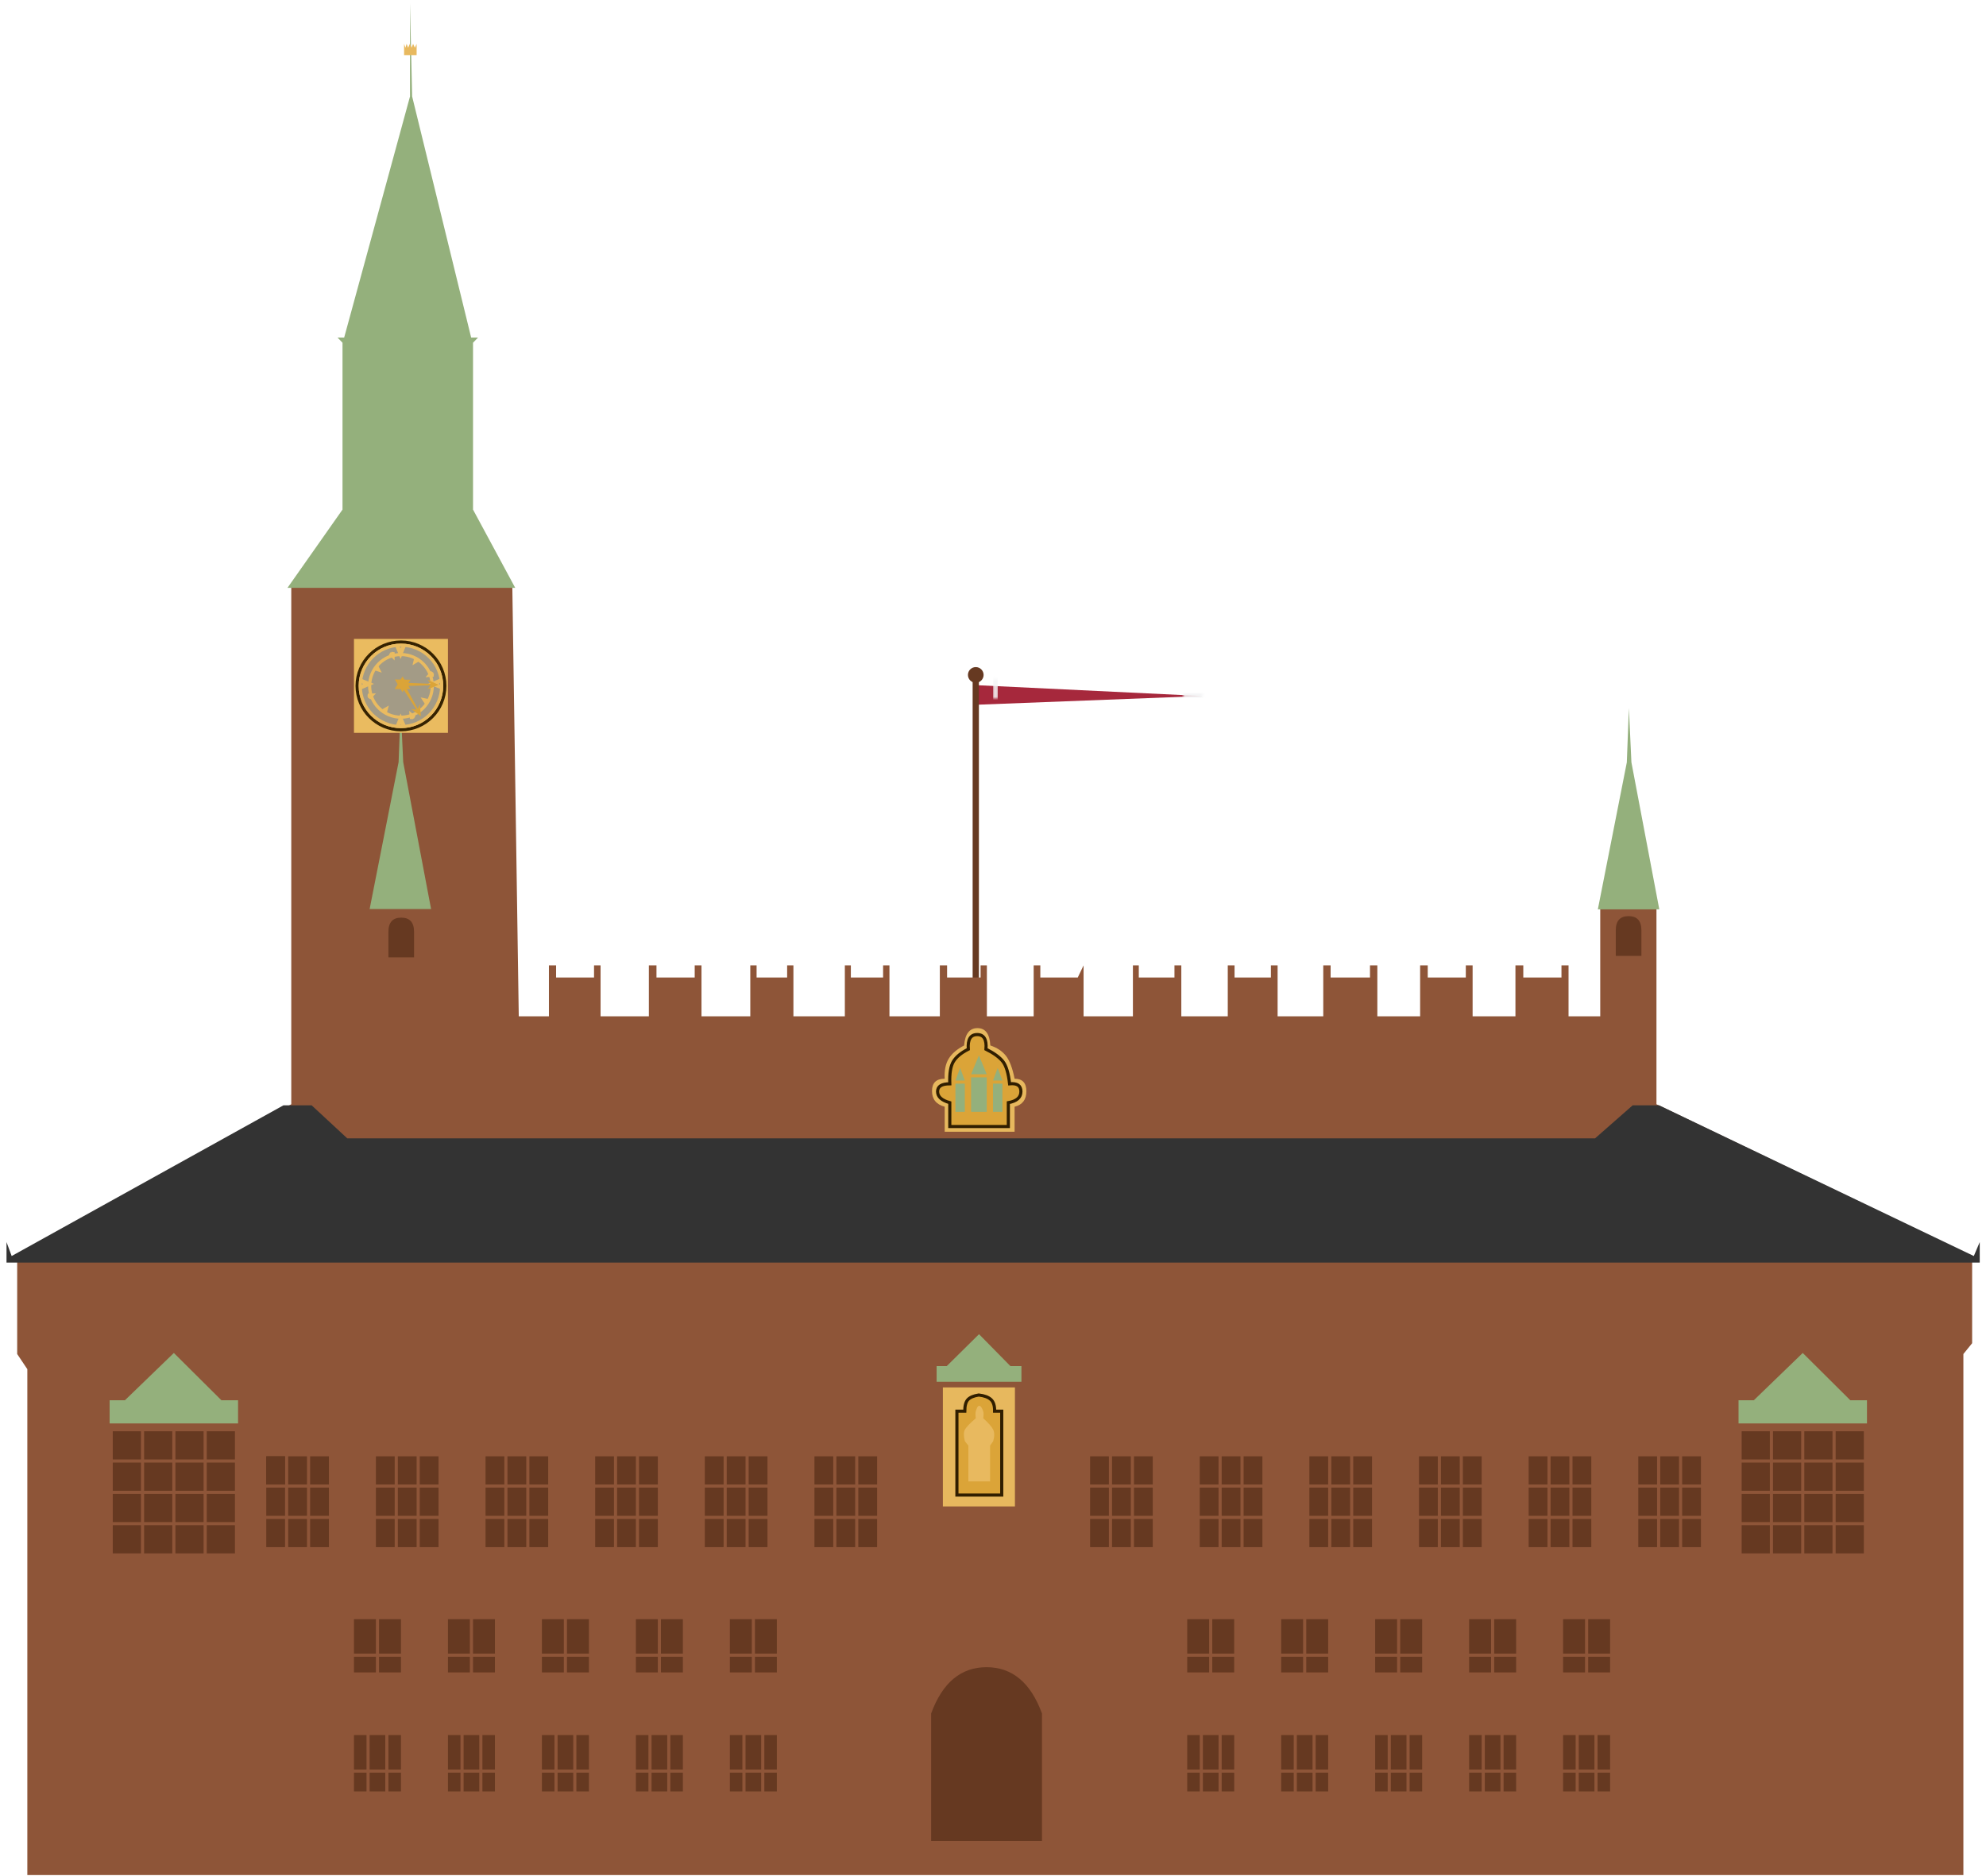 <?xml version="1.0" encoding="UTF-8"?>
<svg viewBox="0 0 634 599" version="1.1" xmlns="http://www.w3.org/2000/svg" xmlns:xlink="http://www.w3.org/1999/xlink">
    <!-- Generator: Sketch 51.3 (57544) - http://www.bohemiancoding.com/sketch -->
    <title>town-hall</title>
    <desc>Created with Sketch.</desc>
    <defs>
        <polygon id="path-1" points="0.094 0.793 71.79 4.239 0.094 7.011"></polygon>
        <filter x="-114.3%" y="-85.7%" width="328.6%" height="314.3%" filterUnits="objectBoundingBox" id="filter-3">
            <feOffset dx="0" dy="2" in="SourceAlpha" result="shadowOffsetOuter1"></feOffset>
            <feGaussianBlur stdDeviation="2" in="shadowOffsetOuter1" result="shadowBlurOuter1"></feGaussianBlur>
            <feColorMatrix values="0 0 0 0 0   0 0 0 0 0   0 0 0 0 0  0 0 0 0.5 0" type="matrix" in="shadowBlurOuter1" result="shadowMatrixOuter1"></feColorMatrix>
            <feMerge>
                <feMergeNode in="shadowMatrixOuter1"></feMergeNode>
                <feMergeNode in="SourceGraphic"></feMergeNode>
            </feMerge>
        </filter>
        <filter x="-114.3%" y="-85.7%" width="328.6%" height="314.3%" filterUnits="objectBoundingBox" id="filter-4">
            <feOffset dx="0" dy="2" in="SourceAlpha" result="shadowOffsetOuter1"></feOffset>
            <feGaussianBlur stdDeviation="2" in="shadowOffsetOuter1" result="shadowBlurOuter1"></feGaussianBlur>
            <feColorMatrix values="0 0 0 0 0   0 0 0 0 0   0 0 0 0 0  0 0 0 0.5 0" type="matrix" in="shadowBlurOuter1" result="shadowMatrixOuter1"></feColorMatrix>
            <feMerge>
                <feMergeNode in="shadowMatrixOuter1"></feMergeNode>
                <feMergeNode in="SourceGraphic"></feMergeNode>
            </feMerge>
        </filter>
        <filter x="-114.3%" y="-85.7%" width="328.6%" height="314.3%" filterUnits="objectBoundingBox" id="filter-5">
            <feOffset dx="0" dy="2" in="SourceAlpha" result="shadowOffsetOuter1"></feOffset>
            <feGaussianBlur stdDeviation="2" in="shadowOffsetOuter1" result="shadowBlurOuter1"></feGaussianBlur>
            <feColorMatrix values="0 0 0 0 0   0 0 0 0 0   0 0 0 0 0  0 0 0 0.5 0" type="matrix" in="shadowBlurOuter1" result="shadowMatrixOuter1"></feColorMatrix>
            <feMerge>
                <feMergeNode in="shadowMatrixOuter1"></feMergeNode>
                <feMergeNode in="SourceGraphic"></feMergeNode>
            </feMerge>
        </filter>
        <filter x="-114.3%" y="-85.7%" width="328.6%" height="314.3%" filterUnits="objectBoundingBox" id="filter-6">
            <feOffset dx="0" dy="2" in="SourceAlpha" result="shadowOffsetOuter1"></feOffset>
            <feGaussianBlur stdDeviation="2" in="shadowOffsetOuter1" result="shadowBlurOuter1"></feGaussianBlur>
            <feColorMatrix values="0 0 0 0 0   0 0 0 0 0   0 0 0 0 0  0 0 0 0.5 0" type="matrix" in="shadowBlurOuter1" result="shadowMatrixOuter1"></feColorMatrix>
            <feMerge>
                <feMergeNode in="shadowMatrixOuter1"></feMergeNode>
                <feMergeNode in="SourceGraphic"></feMergeNode>
            </feMerge>
        </filter>
    </defs>
    <g id="town-hall" stroke="none" stroke-width="1" fill="none" fill-rule="evenodd">
        <g id="Group-13" transform="translate(2, 1)">
            <g id="Group-10" transform="translate(307, 212)">
                <g id="Group-11" transform="translate(3, 5)">
                    <mask id="mask-2" fill="white">
                        <use xlink:href="#path-1"></use>
                    </mask>
                    <use id="Path-15" fill="#A6283C" fill-rule="nonzero" xlink:href="#path-1"></use>
                    <rect id="Rectangle-7" fill="#F4F5F6" fill-rule="nonzero" mask="url(#mask-2)" x="5" y="-2" width="1.5" height="12"></rect>
                    <rect id="Rectangle-7" fill="#F4F5F6" fill-rule="nonzero" mask="url(#mask-2)" transform="translate(35.25, 4) rotate(-270) translate(-35.25, -4) " x="34.5" y="-33.5" width="1.5" height="75"></rect>
                </g>
                <path d="M2.5,111.5 L2.5,3.5" id="Line" stroke="#663921" stroke-width="2" stroke-linecap="square" fill-rule="nonzero"></path>
                <circle id="Oval-2" fill="#663921" fill-rule="nonzero" cx="2.5" cy="2.5" r="2.5"></circle>
            </g>
            <g id="Group-12" fill-rule="nonzero">
                <g id="Group" transform="translate(3, 0)">
                    <polygon id="Path-2" fill="#8E5538" points="125.622 32.028 104.976 108.358 104.976 161.828 87.984 186.704 87.984 351.584 0.484 400.039 0.484 431.335 3.725 436.174 3.725 597.703 621.781 597.703 621.781 431.335 624.574 427.887 624.574 400.039 523.8 351.584 523.8 289.41 515.023 242.379 505.851 289.41 505.851 323.5 495.734 323.5 495.734 307.247 493.476 307.247 493.476 311.108 481.29 311.108 481.29 307.247 478.783 307.247 478.783 323.5 465.11 323.5 465.11 307.247 462.938 307.247 462.938 311.108 450.784 311.108 450.784 307.247 448.355 307.247 448.355 323.5 434.695 323.5 434.695 307.247 432.352 307.247 432.352 311.108 419.781 311.108 419.781 307.247 417.431 307.247 417.431 323.5 402.857 323.5 402.857 307.247 400.713 307.247 400.713 311.108 389.11 311.108 389.11 307.247 386.947 307.247 386.947 323.5 372.116 323.5 372.116 307.247 369.929 307.247 369.929 311.108 358.543 311.108 358.543 307.247 356.665 307.247 356.665 323.5 340.915 323.5 340.915 307.247 339.06 311.108 327.109 311.108 327.109 307.247 324.983 307.247 324.983 323.5 310.046 323.5 310.046 307.247 308.036 307.247 308.036 311.108 297.344 311.108 297.344 307.247 295.028 307.247 295.028 323.5 278.944 323.5 278.944 307.247 276.913 307.247 276.913 311.108 266.622 311.108 266.622 307.247 264.703 307.247 264.703 323.5 248.285 323.5 248.285 307.247 246.283 307.247 246.283 311.108 236.53 311.108 236.53 307.247 234.519 307.247 234.519 323.5 218.941 323.5 218.941 307.247 216.772 307.247 216.772 311.108 204.57 311.108 204.57 307.247 202.141 307.247 202.141 323.5 186.723 323.5 186.723 307.247 184.637 307.247 184.637 311.108 172.523 311.108 172.523 307.247 170.233 307.247 170.233 323.5 160.608 323.5 158.557 186.704 145.075 161.828 145.075 108.358"></polygon>
                    <path d="M510.81,296.06 L510.81,304.208 L518.993,304.208 L518.993,296.06 C518.993,293.033 517.629,291.52 514.902,291.52 C512.174,291.52 510.81,293.033 510.81,296.06 Z" id="Path-5" fill="#663921"></path>
                    <path d="M119,296.54 L119,304.688 L127.182,304.688 L127.182,296.54 C127.182,293.513 125.818,292 123.091,292 C120.364,292 119,293.513 119,296.54 Z" id="Path-5" fill="#663921"></path>
                    <polygon id="Path-3" fill="#94B07C" points="125.888 0.073 125.888 29.794 104.87 106.78 102.756 106.78 104.34 108.431 104.34 161.71 86.78 186.691 159.474 186.691 146.007 161.71 146.007 108.431 147.601 106.78 145.411 106.78 126.571 29.794"></polygon>
                    <polygon id="Path-4" fill="#94B07C" points="514.999 225.102 514.337 242.419 505.087 289.356 524.706 289.356 515.805 242.419"></polygon>
                    <polygon id="Path-4" fill="#94B07C" points="122.911 225 122.25 242.317 113 289.254 132.618 289.254 123.717 242.317"></polygon>
                </g>
                <g id="Group-7" transform="translate(231, 553)" fill="#663921">
                    <rect id="Rectangle-4" x="11" y="0" width="4" height="11"></rect>
                    <rect id="Rectangle-4" x="5" y="0" width="5" height="11"></rect>
                    <rect id="Rectangle-4" x="0" y="0" width="4" height="11"></rect>
                    <rect id="Rectangle-4" x="11" y="12" width="4" height="6"></rect>
                    <rect id="Rectangle-4" x="5" y="12" width="5" height="6"></rect>
                    <rect id="Rectangle-4" x="0" y="12" width="4" height="6"></rect>
                </g>
                <g id="Group-7" transform="translate(201, 553)" fill="#663921">
                    <rect id="Rectangle-4" x="11" y="0" width="4" height="11"></rect>
                    <rect id="Rectangle-4" x="5" y="0" width="5" height="11"></rect>
                    <rect id="Rectangle-4" x="0" y="0" width="4" height="11"></rect>
                    <rect id="Rectangle-4" x="11" y="12" width="4" height="6"></rect>
                    <rect id="Rectangle-4" x="5" y="12" width="5" height="6"></rect>
                    <rect id="Rectangle-4" x="0" y="12" width="4" height="6"></rect>
                </g>
                <g id="Group-7" transform="translate(171, 553)" fill="#663921">
                    <rect id="Rectangle-4" x="11" y="0" width="4" height="11"></rect>
                    <rect id="Rectangle-4" x="5" y="0" width="5" height="11"></rect>
                    <rect id="Rectangle-4" x="0" y="0" width="4" height="11"></rect>
                    <rect id="Rectangle-4" x="11" y="12" width="4" height="6"></rect>
                    <rect id="Rectangle-4" x="5" y="12" width="5" height="6"></rect>
                    <rect id="Rectangle-4" x="0" y="12" width="4" height="6"></rect>
                </g>
                <g id="Group-7" transform="translate(141, 553)" fill="#663921">
                    <rect id="Rectangle-4" x="11" y="0" width="4" height="11"></rect>
                    <rect id="Rectangle-4" x="5" y="0" width="5" height="11"></rect>
                    <rect id="Rectangle-4" x="0" y="0" width="4" height="11"></rect>
                    <rect id="Rectangle-4" x="11" y="12" width="4" height="6"></rect>
                    <rect id="Rectangle-4" x="5" y="12" width="5" height="6"></rect>
                    <rect id="Rectangle-4" x="0" y="12" width="4" height="6"></rect>
                </g>
                <g id="Group-7" transform="translate(111, 553)" fill="#663921">
                    <rect id="Rectangle-4" x="11" y="0" width="4" height="11"></rect>
                    <rect id="Rectangle-4" x="5" y="0" width="5" height="11"></rect>
                    <rect id="Rectangle-4" x="0" y="0" width="4" height="11"></rect>
                    <rect id="Rectangle-4" x="11" y="12" width="4" height="6"></rect>
                    <rect id="Rectangle-4" x="5" y="12" width="5" height="6"></rect>
                    <rect id="Rectangle-4" x="0" y="12" width="4" height="6"></rect>
                </g>
                <g id="Group-7" transform="translate(497, 553)" fill="#663921">
                    <rect id="Rectangle-4" x="11" y="0" width="4" height="11"></rect>
                    <rect id="Rectangle-4" x="5" y="0" width="5" height="11"></rect>
                    <rect id="Rectangle-4" x="0" y="0" width="4" height="11"></rect>
                    <rect id="Rectangle-4" x="11" y="12" width="4" height="6"></rect>
                    <rect id="Rectangle-4" x="5" y="12" width="5" height="6"></rect>
                    <rect id="Rectangle-4" x="0" y="12" width="4" height="6"></rect>
                </g>
                <g id="Group-7" transform="translate(467, 553)" fill="#663921">
                    <rect id="Rectangle-4" x="11" y="0" width="4" height="11"></rect>
                    <rect id="Rectangle-4" x="5" y="0" width="5" height="11"></rect>
                    <rect id="Rectangle-4" x="0" y="0" width="4" height="11"></rect>
                    <rect id="Rectangle-4" x="11" y="12" width="4" height="6"></rect>
                    <rect id="Rectangle-4" x="5" y="12" width="5" height="6"></rect>
                    <rect id="Rectangle-4" x="0" y="12" width="4" height="6"></rect>
                </g>
                <g id="Group-7" transform="translate(437, 553)" fill="#663921">
                    <rect id="Rectangle-4" x="11" y="0" width="4" height="11"></rect>
                    <rect id="Rectangle-4" x="5" y="0" width="5" height="11"></rect>
                    <rect id="Rectangle-4" x="0" y="0" width="4" height="11"></rect>
                    <rect id="Rectangle-4" x="11" y="12" width="4" height="6"></rect>
                    <rect id="Rectangle-4" x="5" y="12" width="5" height="6"></rect>
                    <rect id="Rectangle-4" x="0" y="12" width="4" height="6"></rect>
                </g>
                <g id="Group-7" transform="translate(407, 553)" fill="#663921">
                    <rect id="Rectangle-4" x="11" y="0" width="4" height="11"></rect>
                    <rect id="Rectangle-4" x="5" y="0" width="5" height="11"></rect>
                    <rect id="Rectangle-4" x="0" y="0" width="4" height="11"></rect>
                    <rect id="Rectangle-4" x="11" y="12" width="4" height="6"></rect>
                    <rect id="Rectangle-4" x="5" y="12" width="5" height="6"></rect>
                    <rect id="Rectangle-4" x="0" y="12" width="4" height="6"></rect>
                </g>
                <g id="Group-7" transform="translate(377, 553)" fill="#663921">
                    <rect id="Rectangle-4" x="11" y="0" width="4" height="11"></rect>
                    <rect id="Rectangle-4" x="5" y="0" width="5" height="11"></rect>
                    <rect id="Rectangle-4" x="0" y="0" width="4" height="11"></rect>
                    <rect id="Rectangle-4" x="11" y="12" width="4" height="6"></rect>
                    <rect id="Rectangle-4" x="5" y="12" width="5" height="6"></rect>
                    <rect id="Rectangle-4" x="0" y="12" width="4" height="6"></rect>
                </g>
                <g id="Group-6" transform="translate(111, 516)" fill="#663921">
                    <rect id="Rectangle-3" x="0" y="0" width="7" height="11"></rect>
                    <rect id="Rectangle-3" x="0" y="12" width="7" height="5"></rect>
                    <rect id="Rectangle-3" x="8" y="12" width="7" height="5"></rect>
                    <rect id="Rectangle-3" x="8" y="0" width="7" height="11"></rect>
                </g>
                <g id="Group-6" transform="translate(141, 516)" fill="#663921">
                    <rect id="Rectangle-3" x="0" y="0" width="7" height="11"></rect>
                    <rect id="Rectangle-3" x="0" y="12" width="7" height="5"></rect>
                    <rect id="Rectangle-3" x="8" y="12" width="7" height="5"></rect>
                    <rect id="Rectangle-3" x="8" y="0" width="7" height="11"></rect>
                </g>
                <g id="Group-6" transform="translate(171, 516)" fill="#663921">
                    <rect id="Rectangle-3" x="0" y="0" width="7" height="11"></rect>
                    <rect id="Rectangle-3" x="0" y="12" width="7" height="5"></rect>
                    <rect id="Rectangle-3" x="8" y="12" width="7" height="5"></rect>
                    <rect id="Rectangle-3" x="8" y="0" width="7" height="11"></rect>
                </g>
                <g id="Group-6" transform="translate(201, 516)" fill="#663921">
                    <rect id="Rectangle-3" x="0" y="0" width="7" height="11"></rect>
                    <rect id="Rectangle-3" x="0" y="12" width="7" height="5"></rect>
                    <rect id="Rectangle-3" x="8" y="12" width="7" height="5"></rect>
                    <rect id="Rectangle-3" x="8" y="0" width="7" height="11"></rect>
                </g>
                <g id="Group-6" transform="translate(231, 516)" fill="#663921">
                    <rect id="Rectangle-3" x="0" y="0" width="7" height="11"></rect>
                    <rect id="Rectangle-3" x="0" y="12" width="7" height="5"></rect>
                    <rect id="Rectangle-3" x="8" y="12" width="7" height="5"></rect>
                    <rect id="Rectangle-3" x="8" y="0" width="7" height="11"></rect>
                </g>
                <g id="Group-6" transform="translate(377, 516)" fill="#663921">
                    <rect id="Rectangle-3" x="0" y="0" width="7" height="11"></rect>
                    <rect id="Rectangle-3" x="0" y="12" width="7" height="5"></rect>
                    <rect id="Rectangle-3" x="8" y="12" width="7" height="5"></rect>
                    <rect id="Rectangle-3" x="8" y="0" width="7" height="11"></rect>
                </g>
                <g id="Group-6" transform="translate(407, 516)" fill="#663921">
                    <rect id="Rectangle-3" x="0" y="0" width="7" height="11"></rect>
                    <rect id="Rectangle-3" x="0" y="12" width="7" height="5"></rect>
                    <rect id="Rectangle-3" x="8" y="12" width="7" height="5"></rect>
                    <rect id="Rectangle-3" x="8" y="0" width="7" height="11"></rect>
                </g>
                <g id="Group-6" transform="translate(437, 516)" fill="#663921">
                    <rect id="Rectangle-3" x="0" y="0" width="7" height="11"></rect>
                    <rect id="Rectangle-3" x="0" y="12" width="7" height="5"></rect>
                    <rect id="Rectangle-3" x="8" y="12" width="7" height="5"></rect>
                    <rect id="Rectangle-3" x="8" y="0" width="7" height="11"></rect>
                </g>
                <g id="Group-6" transform="translate(467, 516)" fill="#663921">
                    <rect id="Rectangle-3" x="0" y="0" width="7" height="11"></rect>
                    <rect id="Rectangle-3" x="0" y="12" width="7" height="5"></rect>
                    <rect id="Rectangle-3" x="8" y="12" width="7" height="5"></rect>
                    <rect id="Rectangle-3" x="8" y="0" width="7" height="11"></rect>
                </g>
                <g id="Group-6" transform="translate(497, 516)" fill="#663921">
                    <rect id="Rectangle-3" x="0" y="0" width="7" height="11"></rect>
                    <rect id="Rectangle-3" x="0" y="12" width="7" height="5"></rect>
                    <rect id="Rectangle-3" x="8" y="12" width="7" height="5"></rect>
                    <rect id="Rectangle-3" x="8" y="0" width="7" height="11"></rect>
                </g>
                <g id="Group-5" transform="translate(34, 456)" fill="#663921">
                    <rect id="Rectangle-2" x="30" y="0" width="9" height="9"></rect>
                    <rect id="Rectangle-2" x="20" y="0" width="9" height="9"></rect>
                    <rect id="Rectangle-2" x="10" y="0" width="9" height="9"></rect>
                    <rect id="Rectangle-2" x="0" y="0" width="9" height="9"></rect>
                    <rect id="Rectangle-2" x="30" y="10" width="9" height="9"></rect>
                    <rect id="Rectangle-2" x="20" y="10" width="9" height="9"></rect>
                    <rect id="Rectangle-2" x="10" y="10" width="9" height="9"></rect>
                    <rect id="Rectangle-2" x="0" y="10" width="9" height="9"></rect>
                    <rect id="Rectangle-2" x="30" y="20" width="9" height="9"></rect>
                    <rect id="Rectangle-2" x="20" y="20" width="9" height="9"></rect>
                    <rect id="Rectangle-2" x="10" y="20" width="9" height="9"></rect>
                    <rect id="Rectangle-2" x="0" y="20" width="9" height="9"></rect>
                    <rect id="Rectangle-2" x="30" y="30" width="9" height="9"></rect>
                    <rect id="Rectangle-2" x="20" y="30" width="9" height="9"></rect>
                    <rect id="Rectangle-2" x="10" y="30" width="9" height="9"></rect>
                    <rect id="Rectangle-2" x="0" y="30" width="9" height="9"></rect>
                </g>
                <g id="Group-5" transform="translate(554, 456)" fill="#663921">
                    <rect id="Rectangle-2" x="30" y="0" width="9" height="9"></rect>
                    <rect id="Rectangle-2" x="20" y="0" width="9" height="9"></rect>
                    <rect id="Rectangle-2" x="10" y="0" width="9" height="9"></rect>
                    <rect id="Rectangle-2" x="0" y="0" width="9" height="9"></rect>
                    <rect id="Rectangle-2" x="30" y="10" width="9" height="9"></rect>
                    <rect id="Rectangle-2" x="20" y="10" width="9" height="9"></rect>
                    <rect id="Rectangle-2" x="10" y="10" width="9" height="9"></rect>
                    <rect id="Rectangle-2" x="0" y="10" width="9" height="9"></rect>
                    <rect id="Rectangle-2" x="30" y="20" width="9" height="9"></rect>
                    <rect id="Rectangle-2" x="20" y="20" width="9" height="9"></rect>
                    <rect id="Rectangle-2" x="10" y="20" width="9" height="9"></rect>
                    <rect id="Rectangle-2" x="0" y="20" width="9" height="9"></rect>
                    <rect id="Rectangle-2" x="30" y="30" width="9" height="9"></rect>
                    <rect id="Rectangle-2" x="20" y="30" width="9" height="9"></rect>
                    <rect id="Rectangle-2" x="10" y="30" width="9" height="9"></rect>
                    <rect id="Rectangle-2" x="0" y="30" width="9" height="9"></rect>
                </g>
                <g id="Group-5" transform="translate(83, 464)" fill="#663921">
                    <rect id="Rectangle-2" x="0" y="0" width="6" height="9"></rect>
                    <rect id="Rectangle-2" x="0" y="0" width="6" height="9"></rect>
                    <rect id="Rectangle-2" x="7" y="0" width="6" height="9"></rect>
                    <rect id="Rectangle-2" x="14" y="0" width="6" height="9"></rect>
                    <rect id="Rectangle-2" x="0" y="10" width="6" height="9"></rect>
                    <rect id="Rectangle-2" x="7" y="10" width="6" height="9"></rect>
                    <rect id="Rectangle-2" x="14" y="10" width="6" height="9"></rect>
                    <rect id="Rectangle-2" x="0" y="20" width="6" height="9"></rect>
                    <rect id="Rectangle-2" x="7" y="20" width="6" height="9"></rect>
                    <rect id="Rectangle-2" x="14" y="20" width="6" height="9"></rect>
                </g>
                <g id="Group-5" transform="translate(118, 464)" fill="#663921">
                    <rect id="Rectangle-2" x="0" y="0" width="6" height="9"></rect>
                    <rect id="Rectangle-2" x="7" y="0" width="6" height="9"></rect>
                    <rect id="Rectangle-2" x="14" y="0" width="6" height="9"></rect>
                    <rect id="Rectangle-2" x="0" y="10" width="6" height="9"></rect>
                    <rect id="Rectangle-2" x="7" y="10" width="6" height="9"></rect>
                    <rect id="Rectangle-2" x="14" y="10" width="6" height="9"></rect>
                    <rect id="Rectangle-2" x="0" y="20" width="6" height="9"></rect>
                    <rect id="Rectangle-2" x="7" y="20" width="6" height="9"></rect>
                    <rect id="Rectangle-2" x="14" y="20" width="6" height="9"></rect>
                </g>
                <g id="Group-5" transform="translate(153, 464)" fill="#663921">
                    <rect id="Rectangle-2" x="0" y="0" width="6" height="9"></rect>
                    <rect id="Rectangle-2" x="7" y="0" width="6" height="9"></rect>
                    <rect id="Rectangle-2" x="14" y="0" width="6" height="9"></rect>
                    <rect id="Rectangle-2" x="0" y="10" width="6" height="9"></rect>
                    <rect id="Rectangle-2" x="7" y="10" width="6" height="9"></rect>
                    <rect id="Rectangle-2" x="14" y="10" width="6" height="9"></rect>
                    <rect id="Rectangle-2" x="0" y="20" width="6" height="9"></rect>
                    <rect id="Rectangle-2" x="7" y="20" width="6" height="9"></rect>
                    <rect id="Rectangle-2" x="14" y="20" width="6" height="9"></rect>
                </g>
                <g id="Group-5" transform="translate(188, 464)" fill="#663921">
                    <rect id="Rectangle-2" x="0" y="0" width="6" height="9"></rect>
                    <rect id="Rectangle-2" x="7" y="0" width="6" height="9"></rect>
                    <rect id="Rectangle-2" x="14" y="0" width="6" height="9"></rect>
                    <rect id="Rectangle-2" x="0" y="10" width="6" height="9"></rect>
                    <rect id="Rectangle-2" x="7" y="10" width="6" height="9"></rect>
                    <rect id="Rectangle-2" x="14" y="10" width="6" height="9"></rect>
                    <rect id="Rectangle-2" x="0" y="20" width="6" height="9"></rect>
                    <rect id="Rectangle-2" x="7" y="20" width="6" height="9"></rect>
                    <rect id="Rectangle-2" x="14" y="20" width="6" height="9"></rect>
                </g>
                <g id="Group-5" transform="translate(223, 464)" fill="#663921">
                    <rect id="Rectangle-2" x="0" y="0" width="6" height="9"></rect>
                    <rect id="Rectangle-2" x="7" y="0" width="6" height="9"></rect>
                    <rect id="Rectangle-2" x="14" y="0" width="6" height="9"></rect>
                    <rect id="Rectangle-2" x="0" y="10" width="6" height="9"></rect>
                    <rect id="Rectangle-2" x="7" y="10" width="6" height="9"></rect>
                    <rect id="Rectangle-2" x="14" y="10" width="6" height="9"></rect>
                    <rect id="Rectangle-2" x="0" y="20" width="6" height="9"></rect>
                    <rect id="Rectangle-2" x="7" y="20" width="6" height="9"></rect>
                    <rect id="Rectangle-2" x="14" y="20" width="6" height="9"></rect>
                </g>
                <g id="Group-5" transform="translate(258, 464)" fill="#663921">
                    <rect id="Rectangle-2" x="0" y="0" width="6" height="9"></rect>
                    <rect id="Rectangle-2" x="7" y="0" width="6" height="9"></rect>
                    <rect id="Rectangle-2" x="14" y="0" width="6" height="9"></rect>
                    <rect id="Rectangle-2" x="0" y="10" width="6" height="9"></rect>
                    <rect id="Rectangle-2" x="7" y="10" width="6" height="9"></rect>
                    <rect id="Rectangle-2" x="14" y="10" width="6" height="9"></rect>
                    <rect id="Rectangle-2" x="0" y="20" width="6" height="9"></rect>
                    <rect id="Rectangle-2" x="7" y="20" width="6" height="9"></rect>
                    <rect id="Rectangle-2" x="14" y="20" width="6" height="9"></rect>
                </g>
                <g id="Group-5" transform="translate(346, 464)" fill="#663921">
                    <rect id="Rectangle-2" x="0" y="0" width="6" height="9"></rect>
                    <rect id="Rectangle-2" x="7" y="0" width="6" height="9"></rect>
                    <rect id="Rectangle-2" x="14" y="0" width="6" height="9"></rect>
                    <rect id="Rectangle-2" x="0" y="10" width="6" height="9"></rect>
                    <rect id="Rectangle-2" x="7" y="10" width="6" height="9"></rect>
                    <rect id="Rectangle-2" x="14" y="10" width="6" height="9"></rect>
                    <rect id="Rectangle-2" x="0" y="20" width="6" height="9"></rect>
                    <rect id="Rectangle-2" x="7" y="20" width="6" height="9"></rect>
                    <rect id="Rectangle-2" x="14" y="20" width="6" height="9"></rect>
                </g>
                <g id="Group-5" transform="translate(381, 464)" fill="#663921">
                    <rect id="Rectangle-2" x="0" y="0" width="6" height="9"></rect>
                    <rect id="Rectangle-2" x="7" y="0" width="6" height="9"></rect>
                    <rect id="Rectangle-2" x="14" y="0" width="6" height="9"></rect>
                    <rect id="Rectangle-2" x="0" y="10" width="6" height="9"></rect>
                    <rect id="Rectangle-2" x="7" y="10" width="6" height="9"></rect>
                    <rect id="Rectangle-2" x="14" y="10" width="6" height="9"></rect>
                    <rect id="Rectangle-2" x="0" y="20" width="6" height="9"></rect>
                    <rect id="Rectangle-2" x="7" y="20" width="6" height="9"></rect>
                    <rect id="Rectangle-2" x="14" y="20" width="6" height="9"></rect>
                </g>
                <g id="Group-5" transform="translate(416, 464)" fill="#663921">
                    <rect id="Rectangle-2" x="0" y="0" width="6" height="9"></rect>
                    <rect id="Rectangle-2" x="7" y="0" width="6" height="9"></rect>
                    <rect id="Rectangle-2" x="14" y="0" width="6" height="9"></rect>
                    <rect id="Rectangle-2" x="0" y="10" width="6" height="9"></rect>
                    <rect id="Rectangle-2" x="7" y="10" width="6" height="9"></rect>
                    <rect id="Rectangle-2" x="14" y="10" width="6" height="9"></rect>
                    <rect id="Rectangle-2" x="0" y="20" width="6" height="9"></rect>
                    <rect id="Rectangle-2" x="7" y="20" width="6" height="9"></rect>
                    <rect id="Rectangle-2" x="14" y="20" width="6" height="9"></rect>
                </g>
                <g id="Group-5" transform="translate(451, 464)" fill="#663921">
                    <rect id="Rectangle-2" x="0" y="0" width="6" height="9"></rect>
                    <rect id="Rectangle-2" x="7" y="0" width="6" height="9"></rect>
                    <rect id="Rectangle-2" x="14" y="0" width="6" height="9"></rect>
                    <rect id="Rectangle-2" x="0" y="10" width="6" height="9"></rect>
                    <rect id="Rectangle-2" x="7" y="10" width="6" height="9"></rect>
                    <rect id="Rectangle-2" x="14" y="10" width="6" height="9"></rect>
                    <rect id="Rectangle-2" x="0" y="20" width="6" height="9"></rect>
                    <rect id="Rectangle-2" x="7" y="20" width="6" height="9"></rect>
                    <rect id="Rectangle-2" x="14" y="20" width="6" height="9"></rect>
                </g>
                <g id="Group-5" transform="translate(486, 464)" fill="#663921">
                    <rect id="Rectangle-2" x="0" y="0" width="6" height="9"></rect>
                    <rect id="Rectangle-2" x="7" y="0" width="6" height="9"></rect>
                    <rect id="Rectangle-2" x="14" y="0" width="6" height="9"></rect>
                    <rect id="Rectangle-2" x="0" y="10" width="6" height="9"></rect>
                    <rect id="Rectangle-2" x="7" y="10" width="6" height="9"></rect>
                    <rect id="Rectangle-2" x="14" y="10" width="6" height="9"></rect>
                    <rect id="Rectangle-2" x="0" y="20" width="6" height="9"></rect>
                    <rect id="Rectangle-2" x="7" y="20" width="6" height="9"></rect>
                    <rect id="Rectangle-2" x="14" y="20" width="6" height="9"></rect>
                </g>
                <g id="Group-5" transform="translate(521, 464)" fill="#663921">
                    <rect id="Rectangle-2" x="0" y="0" width="6" height="9"></rect>
                    <rect id="Rectangle-2" x="7" y="0" width="6" height="9"></rect>
                    <rect id="Rectangle-2" x="14" y="0" width="6" height="9"></rect>
                    <rect id="Rectangle-2" x="0" y="10" width="6" height="9"></rect>
                    <rect id="Rectangle-2" x="7" y="10" width="6" height="9"></rect>
                    <rect id="Rectangle-2" x="14" y="10" width="6" height="9"></rect>
                    <rect id="Rectangle-2" x="0" y="20" width="6" height="9"></rect>
                    <rect id="Rectangle-2" x="7" y="20" width="6" height="9"></rect>
                    <rect id="Rectangle-2" x="14" y="20" width="6" height="9"></rect>
                </g>
                <g id="Group-2" transform="translate(111, 13)">
                    <rect id="Rectangle" fill="#EABB60" x="0" y="190" width="30" height="30"></rect>
                    <circle id="Oval" stroke="#352201" fill="#EABB60" cx="15" cy="205" r="14"></circle>
                    <circle id="Oval" stroke="#EABB60" fill="#A39B86" cx="15" cy="205" r="13"></circle>
                    <circle id="Oval" stroke="#EABB60" fill="#A39B86" cx="15" cy="205" r="10"></circle>
                    <polygon id="Path-6" stroke="#EABB60" points="13.628 192.191 14.879 195.102 16.056 192.191 14.879 193.647"></polygon>
                    <polygon id="Path-6" stroke="#EABB60" transform="translate(26.32, 204.314) rotate(-270) translate(-26.32, -204.314) " points="25.106 202.858 26.357 205.769 27.534 202.858 26.357 204.314"></polygon>
                    <polygon id="Path-6" stroke="#EABB60" transform="translate(14.937, 216.578) rotate(-180) translate(-14.937, -216.578) " points="13.723 215.123 14.974 218.034 16.15 215.123 14.974 216.578"></polygon>
                    <polygon id="Path-6" stroke="#EABB60" transform="translate(3.635, 204.41) rotate(-90) translate(-3.635, -204.41) " points="2.421 202.955 3.672 205.866 4.849 202.955 3.672 204.41"></polygon>
                    <g id="Group-3" filter="url(#filter-3)" transform="translate(19, 194)" stroke="#EABB60">
                        <polygon id="Path-6" transform="translate(0.821, 0.842) rotate(37) translate(-0.821, -0.842) " points="0.281 0.194 0.837 1.489 1.36 0.194 0.837 0.842"></polygon>
                        <polygon id="Path-6" transform="translate(5.594, 5.375) rotate(65) translate(-5.594, -5.375) " points="5.054 4.728 5.611 6.023 6.134 4.728 5.611 5.375"></polygon>
                    </g>
                    <g id="Group-3" filter="url(#filter-4)" transform="translate(22.334, 212.477) rotate(-272) translate(-22.334, -212.477) translate(18.834, 208.977)" stroke="#EABB60">
                        <polygon id="Path-6" transform="translate(0.821, 0.842) rotate(37) translate(-0.821, -0.842) " points="0.281 0.194 0.837 1.489 1.36 0.194 0.837 0.842"></polygon>
                        <polygon id="Path-6" transform="translate(5.594, 5.375) rotate(65) translate(-5.594, -5.375) " points="5.054 4.728 5.611 6.023 6.134 4.728 5.611 5.375"></polygon>
                    </g>
                    <g id="Group-3" filter="url(#filter-5)" transform="translate(7.276, 212.119) rotate(-179) translate(-7.276, -212.119) translate(3.776, 208.619)" stroke="#EABB60">
                        <polygon id="Path-6" transform="translate(0.821, 0.842) rotate(37) translate(-0.821, -0.842) " points="0.281 0.194 0.837 1.489 1.36 0.194 0.837 0.842"></polygon>
                        <polygon id="Path-6" transform="translate(5.594, 5.375) rotate(65) translate(-5.594, -5.375) " points="5.054 4.728 5.611 6.023 6.134 4.728 5.611 5.375"></polygon>
                    </g>
                    <g id="Group-3" filter="url(#filter-6)" transform="translate(8.221, 196.891) rotate(-86) translate(-8.221, -196.891) translate(4.721, 193.391)" stroke="#EABB60">
                        <polygon id="Path-6" transform="translate(0.821, 0.842) rotate(37) translate(-0.821, -0.842) " points="0.281 0.194 0.837 1.489 1.36 0.194 0.837 0.842"></polygon>
                        <polygon id="Path-6" transform="translate(5.594, 5.375) rotate(65) translate(-5.594, -5.375) " points="5.054 4.728 5.611 6.023 6.134 4.728 5.611 5.375"></polygon>
                    </g>
                    <g id="Group-4" transform="translate(12, 202)" fill="#DBA438">
                        <polygon id="Triangle" points="3.5 0 6 4 1 4"></polygon>
                        <polygon id="Triangle" transform="translate(3.5, 3) rotate(181) translate(-3.5, -3) " points="3.5 1 6 5 1 5"></polygon>
                    </g>
                    <polygon id="Path-7" fill="#DBA438" points="15 203.95 24.475 204.331 23.477 203 27 204.677 23.477 206.107 24.475 204.816 15 205.074"></polygon>
                    <polygon id="Path-7" fill="#DBA438" transform="translate(18.396, 209.5) rotate(59) translate(-18.396, -209.5) " points="12.396 208.897 21.871 209.277 20.873 207.947 24.396 209.624 20.873 211.053 21.871 209.763 12.396 210.02"></polygon>
                    <polygon id="Path-8" fill="#E8B95F" points="16 0 16 3.601 20 3.601 20 0 19.439 1.233 18.875 0 18.383 1.233 17.831 0 17.289 1.233 16.81 0 16.434 1.233"></polygon>
                </g>
                <polygon id="Path-9" fill="#94B07C" points="53.5 431 37.88 446.097 33 446.097 33 453.506 74 453.506 74 446.097 68.684 446.097"></polygon>
                <polygon id="Path-9" fill="#94B07C" points="573.5 431 557.88 446.097 553 446.097 553 453.506 594 453.506 594 446.097 588.684 446.097"></polygon>
                <polygon id="Path-9" fill="#94B07C" points="310.538 425 300.223 435.2 297 435.2 297 440.205 324.076 440.205 324.076 435.2 320.566 435.2"></polygon>
                <g id="Group-9" transform="translate(295, 442)">
                    <rect id="Rectangle-5" fill="#E7B85E" x="4" y="0" width="23" height="38"></rect>
                    <path d="M15.456,2.423 C13.833,2.676 12.683,3.157 12.006,3.868 C11.329,4.579 10.989,5.817 10.985,7.585 L8.48,7.585 L8.48,34.373 L22.789,34.373 L22.789,7.585 L20.515,7.585 C20.55,5.864 20.16,4.626 19.345,3.868 C18.53,3.11 17.233,2.629 15.456,2.423 Z" id="Path-10" stroke="#301E00" fill="#DBA438"></path>
                    <path d="M15.604,5.856 C15.041,5.856 14.696,6.933 14.5,7.642 C14.369,8.115 14.369,8.851 14.5,9.85 C12.591,11.502 11.429,12.717 11.014,13.496 C10.599,14.274 10.599,15.5 11.014,17.171 L12.13,18.578 L12.13,30.008 L19.066,30.008 L19.066,18.578 L20.065,17.171 C20.498,15.635 20.498,14.409 20.065,13.496 C19.631,12.582 18.569,11.367 16.879,9.85 C17.028,8.842 17.028,8.106 16.879,7.642 C16.657,6.945 16.167,5.856 15.604,5.856 Z" id="Path-11" fill="#E8B95F"></path>
                    <path d="M0.25,104.106 L0.25,144.852 L35.636,144.852 L35.636,104.106 C32.019,94.257 26.122,89.332 17.943,89.332 C9.764,89.332 3.867,94.257 0.25,104.106 Z" id="Path-12" fill="#663921"></path>
                </g>
                <polygon id="Path-13" fill="#333333" points="108.853 362.468 97.482 351.922 88.492 351.922 1.723 400.044 0.078 395.597 0.078 402.148 630 402.148 630 395.597 628.112 400.044 527.627 351.922 519.209 351.922 507.206 362.468"></polygon>
                <g id="Group-8" transform="translate(295, 327)">
                    <path d="M4.579,33.364 L26.892,33.364 L26.892,25.378 C29.398,24.763 30.651,23.119 30.651,20.445 C30.651,17.77 29.398,16.433 26.892,16.433 C26.225,13.047 25.301,10.605 24.119,9.109 C22.938,7.613 21.28,6.515 19.147,5.815 C18.954,2.123 17.584,0.276 15.039,0.276 C12.494,0.276 11.075,2.123 10.78,5.815 C8.498,6.998 6.858,8.406 5.859,10.038 C4.86,11.671 4.434,13.802 4.579,16.433 C1.88,16.433 0.531,17.742 0.531,20.359 C0.531,22.977 1.88,24.65 4.579,25.378 L4.579,33.364 Z" id="Path-14" fill="#E7B85E"></path>
                    <path d="M6.209,31.701 L24.897,31.701 L24.897,24.081 C27.576,23.6 28.915,22.415 28.915,20.526 C28.915,18.638 27.711,17.813 25.301,18.053 C24.923,14.638 24.205,12.259 23.145,10.918 C22.086,9.577 20.29,8.271 17.759,7.002 C18.009,3.89 17.075,2.335 14.956,2.335 C12.837,2.335 11.89,3.89 12.116,7.002 C9.845,8.149 8.262,9.455 7.367,10.918 C6.472,12.381 6.086,14.76 6.209,18.053 C3.608,18.053 2.307,18.877 2.307,20.526 C2.307,22.175 3.608,23.36 6.209,24.081 L6.209,31.701 Z" id="Path-14" stroke="#301E00" fill="#DBA438"></path>
                    <rect id="Rectangle-6" fill="#94B07C" x="8" y="18" width="3" height="9"></rect>
                    <rect id="Rectangle-6" fill="#94B07C" x="20" y="18" width="3" height="9"></rect>
                    <rect id="Rectangle-6" fill="#94B07C" x="13" y="16" width="5" height="11"></rect>
                    <polygon id="Triangle-2" fill="#94B07C" points="15.5 9 18 15 13 15"></polygon>
                    <polygon id="Triangle-2" fill="#94B07C" points="9.5 13 11 17 8 17"></polygon>
                    <polygon id="Triangle-2" fill="#94B07C" points="21.5 13 23 17 20 17"></polygon>
                </g>
            </g>
        </g>
    </g>
</svg>